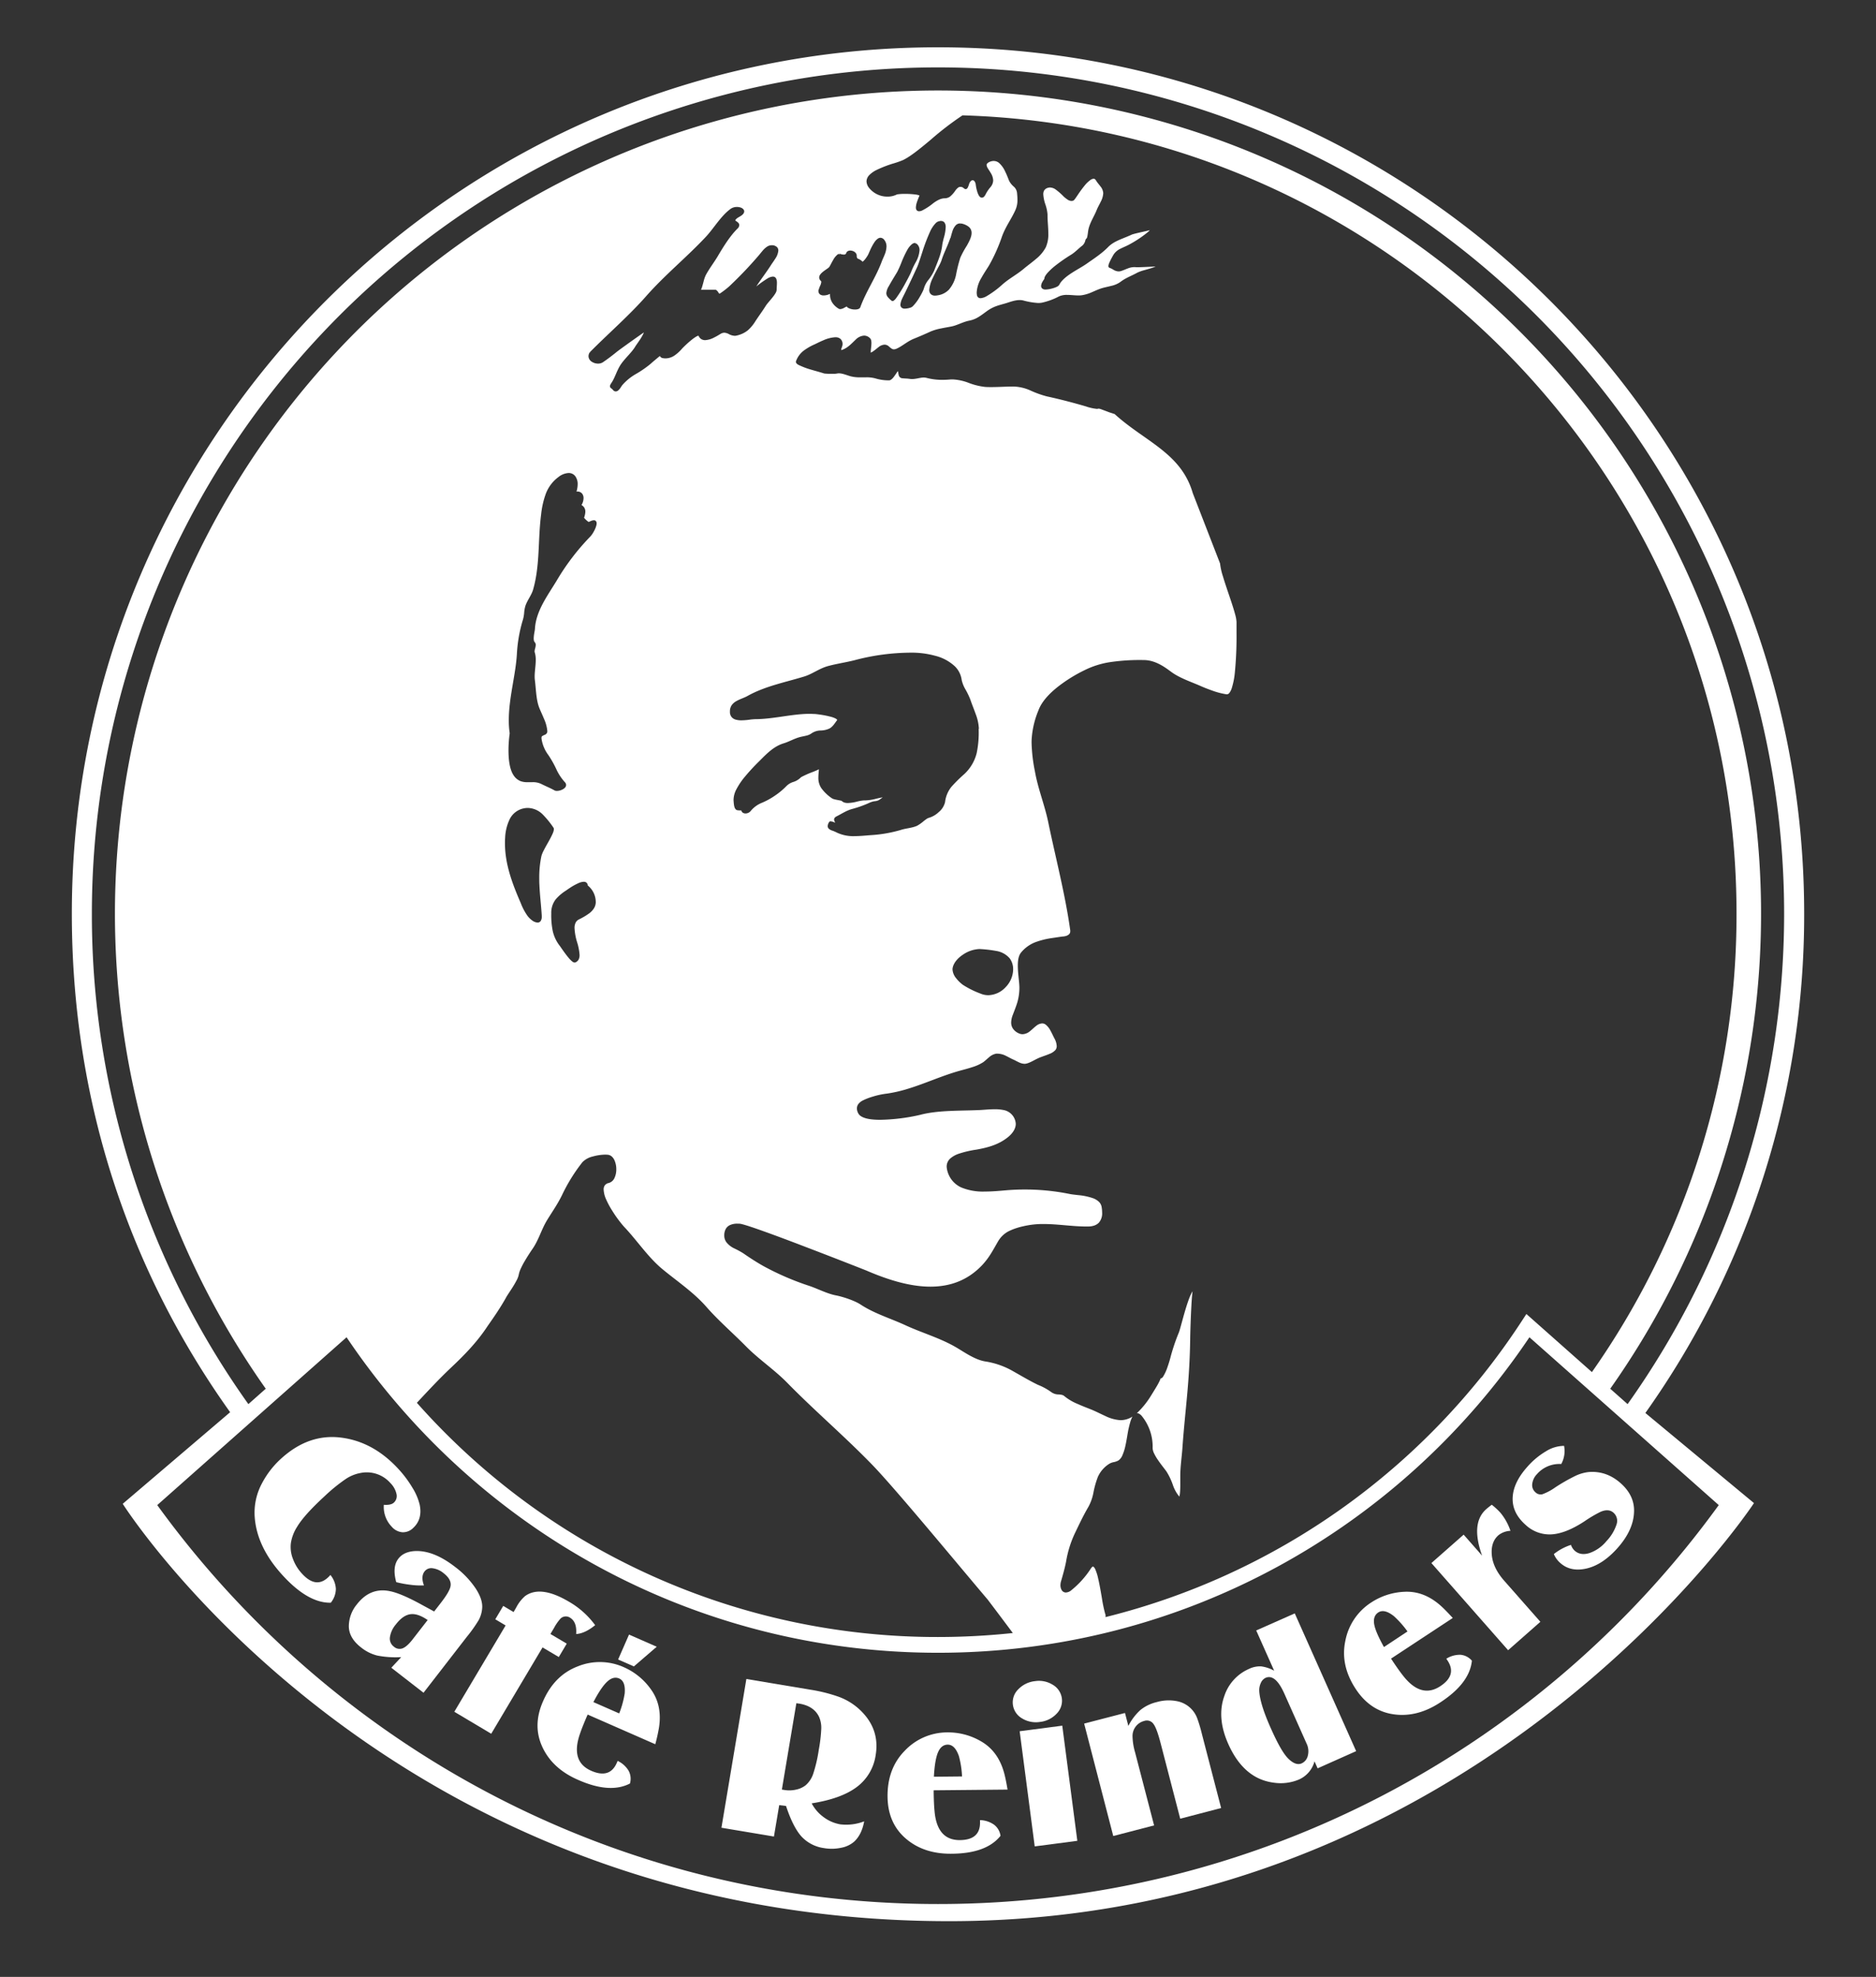 <svg xmlns="http://www.w3.org/2000/svg" viewBox="0 0 804.32 847.39"><rect x="0" y="0" width="804.32" height="847.39" fill="#333333" stroke="none"/><defs><style>.cls-1{fill:#fff;}</style></defs><title>REIArtboard 1</title><g id="Layer_1" data-name="Layer 1"><path class="cls-1" d="M239.58,710.28l3.41-5.74-7-4.14,1.55-2.6a20.26,20.26,0,0,1,2.78-4,3.27,3.27,0,0,1,4.09-.38q3,1.82,2.61,7,3.76-.23,8.15-3.8a36.38,36.38,0,0,0-11.14-10q-12.28-7.3-18.93-2.45a16.29,16.29,0,0,0-3.66,4.67L220.2,691l-4.44-2.64-3.41,5.74,4.43,2.64-22,37,15.83,9.42,22-37Z"/><path class="cls-1" d="M127.4,654.43q3.07-5.1,11.68-13a72.76,72.76,0,0,1,8.92-7.3,16.8,16.8,0,0,1,6.56-2.74,13.46,13.46,0,0,1,12.83,4.33,9.55,9.55,0,0,1,2.6,4.66,3.82,3.82,0,0,1-1.12,3.71c-.84.77-2.27,1.08-4.3.94a12.14,12.14,0,0,0,3.35,9.35,6.74,6.74,0,0,0,4.58,2.41,6.16,6.16,0,0,0,4.65-1.84q4.07-3.76,2.78-10a24.84,24.84,0,0,0-3.15-7.32,47.74,47.74,0,0,0-6-8Q160.06,618,146.35,616.24q-14.07-1.83-26,9.15a38.19,38.19,0,0,0-8,10.37,26.44,26.44,0,0,0-3.13,14.69q1,12.94,12.14,25Q132.19,687.2,141.82,687A9.59,9.59,0,0,0,144,681.1a10.24,10.24,0,0,0-2.34-6,14.7,14.7,0,0,1-1.05,1.09q-5.19,4.8-11.06-1.58a18.82,18.82,0,0,1-3.94-6.36,13.88,13.88,0,0,1-.9-6.8A18.15,18.15,0,0,1,127.4,654.43Z"/><path class="cls-1" d="M205.23,694.46a12.65,12.65,0,0,0,1.49-5.05q.34-3.76-2.8-8.56a38.15,38.15,0,0,0-8.75-9.16q-9.34-7.26-17.36-6.83-4.73.3-7,3.25-2.73,3.51-.93,10.07a46.26,46.26,0,0,0,6,1.12,33.1,33.1,0,0,0,5.89.28q-1.42-3.8.26-6a3.63,3.63,0,0,1,3.47-1.35,9.24,9.24,0,0,1,4.69,2.11q3.38,2.61,3,5.39-.24,2.34-4.61,7.88l-2.44,3.14-4.86-2.63q-9.21-5.11-14.16-6.08-8.39-1.71-14.11,5.66a14.85,14.85,0,0,0-3.45,9.61q.15,4.92,5.28,8.89a18.11,18.11,0,0,0,6.91,3.45,41.22,41.22,0,0,0,10.28.67l-4.26,4.55,13.81,10.72,18.59-24A60.2,60.2,0,0,0,205.23,694.46Zm-28.41,8.37q-2.35,3-4.23,3.73a3.65,3.65,0,0,1-3.73-.74,4.27,4.27,0,0,1-1.69-4,10.93,10.93,0,0,1,2.55-5.52q3-3.91,6.21-4.37c2.11-.3,4.59.53,7.42,2.49Z"/><path class="cls-1" d="M267.49,714.65a25.12,25.12,0,0,0-19.87-.33q-10,3.85-14.83,15-4.56,10.41-.19,19.67t15.39,14q13.53,5.94,22.09,1.51a7.22,7.22,0,0,0-.54-5.43,10.88,10.88,0,0,0-4.72-4.27c-.21.46-.33.75-.39.87q-3,6.85-10.94,3.37-9-3.94-4.83-15.87,1.05-3.11,3.29-8.23l29,12.72a72.7,72.7,0,0,0,1.59-7.16q1.47-9.5-3.41-16.29A28,28,0,0,0,267.49,714.65Zm.34,11.26a40.53,40.53,0,0,1-2.35,8.54l-11.06-4.85q3.36-6.48,6-8.84c1.72-1.58,3.42-2,5.1-1.26C267.35,720.32,268.13,722.46,267.83,725.91Z"/><path class="cls-1" d="M430.5,759.92q-2.55-9.25-9.79-13.45a28,28,0,0,0-14.53-3.89,25.09,25.09,0,0,0-18.25,7.84q-7.51,7.61-7.4,19.73.12,11.37,7.89,18t19.77,6.44q14.78-.14,20.77-7.68a7.24,7.24,0,0,0-2.72-4.73,10.93,10.93,0,0,0-6.06-2c0,.51,0,.83,0,1q.07,7.48-8.6,7.57-9.85.09-10.91-12.5c-.21-2.18-.34-5.13-.37-8.85l31.68-.3Q431.19,762.39,430.5,759.92Zm-30.1,1.66q.39-7.3,1.79-10.51t4.14-3.24q3.07,0,4.78,4.88a40.1,40.1,0,0,1,1.36,8.75Z"/><path class="cls-1" d="M367.79,732.11a26.61,26.61,0,0,0-8.14-4.77,67.31,67.31,0,0,0-12.4-3.09L320,719.69l-10.69,63.76,22.51,3.77,2.26-13.45c.25,0,.74.09,1.46.15l1.46.19q3,9.06,6.6,13.07a16.13,16.13,0,0,0,9.67,5,19.29,19.29,0,0,0,7.35-.14,11.85,11.85,0,0,0,5.6-2.63q3.24-3,4.29-8.7A21.34,21.34,0,0,1,360.29,782a16.67,16.67,0,0,1-7.12-3.06A17.24,17.24,0,0,1,348,773q12.67-2,19.33-7a20.68,20.68,0,0,0,8.1-13.64Q377.42,740.51,367.79,732.11ZM351.05,750a60.94,60.94,0,0,1-2.41,10.38,11.17,11.17,0,0,1-3.27,4.9,10,10,0,0,1-4.15,1.85,12.86,12.86,0,0,1-5,.12l-1-.16,6.21-37,1.22.15q6.36,1.06,8.55,5.76a11.67,11.67,0,0,1,.91,5A65.09,65.09,0,0,1,351.05,750Z"/><polygon class="cls-1" points="369.88 112.27 369.88 112.27 369.88 112.27 369.88 112.27"/><polygon class="cls-1" points="281.57 705.87 269.69 700.66 265.01 711.34 271.78 714.3 281.57 705.87"/><path class="cls-1" d="M488.48,606.05a3.92,3.92,0,0,1,1,.85,20.75,20.75,0,0,1,4.7,13.79h0a5.7,5.7,0,0,0,.65,2.35,20,20,0,0,0,1.63,2.78c1.27,1.88,2.76,3.69,3.61,4.86a27.41,27.41,0,0,1,2.78,5.82,16,16,0,0,0,2.76,5,2.19,2.19,0,0,0,.07-.23,8,8,0,0,0,.22-1.32c.11-1.07.14-2.43.14-3.7,0-1.63,0-3.1,0-3.67h0c0-4,.65-8.05.92-12,.53-7.69,1.36-15.35,2.05-23,.71-7.93,1.17-15.68,1.27-23.61h0c0-1.31.25-10.68.67-16.76.1-1.48.21-2.75.34-3.7-.09.14-.17.27-.26.43a25.23,25.23,0,0,0-1.59,3.73c-1.06,3-2.05,6.64-2.82,9.46-.52,1.89-.92,3.38-1.22,4.11a82.46,82.46,0,0,0-3.63,10.83c-.16.63-.61,2.17-1.17,3.78a19.28,19.28,0,0,1-1.93,4.24,2.1,2.1,0,0,1-.67.66,1,1,0,0,1-.42.14l-.06.2a9.45,9.45,0,0,1-.37.88c-.31.66-.73,1.44-1.21,2.26-1,1.66-2.13,3.51-3,4.88-.61.92-1.09,1.61-1.33,1.91a35.91,35.91,0,0,1-4.19,4.73.76.76,0,0,1,.16,0A2.06,2.06,0,0,1,488.48,606.05Z"/><polygon class="cls-1" points="363.01 131.28 363.01 131.28 363.01 131.28 363.01 131.28"/><polygon class="cls-1" points="250.39 221.99 250.39 221.99 250.39 221.99 250.39 221.99"/><path class="cls-1" d="M626.25,709.32A10.92,10.92,0,0,0,620.1,711l.52.79q4.13,6.25-3.12,11-8.24,5.41-16-4.59c-1.35-1.71-3.06-4.12-5.1-7.24l26.46-17.42q-3.24-3.54-5.14-5.23-7.17-6.4-15.52-6a28.07,28.07,0,0,0-14.32,4.6,25.1,25.1,0,0,0-11.09,16.49q-2.19,10.46,4.48,20.59,6.24,9.48,16.39,10.86t20.11-5.29q12.33-8.13,13.29-17.71A7.24,7.24,0,0,0,626.25,709.32Zm-37.08-13.13q-.57-3.45,1.73-5c1.71-1.13,3.93-.62,6.66,1.51a41,41,0,0,1,5.89,6.62L593.36,706C591,701.76,589.56,698.5,589.17,696.19Z"/><path class="cls-1" d="M538.59,698.89l7.7,17.26a15.49,15.49,0,0,0-5.63-1.87,10.79,10.79,0,0,0-5.19,1.1A19.19,19.19,0,0,0,524.92,727q-3.33,9.27,1.7,20.56,6.66,14.93,19.47,16.57a20.13,20.13,0,0,0,10.9-1.38,11.89,11.89,0,0,0,6.6-7.76l1.33,3,16.52-7.37-26.32-59.05Zm22.15,53.57a4.75,4.75,0,0,1-2.66,3.4c-1.67.74-3.57.09-5.7-2s-4.52-6.3-7.58-13.17-4.68-12.08-4.9-15.76a7.25,7.25,0,0,1,.66-3.51,4.28,4.28,0,0,1,2-2.2q4.23-1.89,8.08,6.72l9.56,21.46A7.5,7.5,0,0,1,560.74,752.46Z"/><path class="cls-1" d="M445.88,738.1a11.41,11.41,0,0,0,7.11-3.51,7.82,7.82,0,0,0,2.27-6.6,7.92,7.92,0,0,0-3.86-5.8,11.15,11.15,0,0,0-7.61-1.58,11.63,11.63,0,0,0-7.23,3.52,7.79,7.79,0,0,0-2.29,6.61,7.92,7.92,0,0,0,3.86,5.8A11.35,11.35,0,0,0,445.88,738.1Z"/><path class="cls-1" d="M773.52,391.63c0-205.09-166.27-371.36-371.36-371.36S30.8,186.54,30.8,391.63c0,80.37,24.48,152.93,67.87,213.71L52.62,644.6S165.62,823.5,407,823.5C634.12,823.5,752,644.29,752,644.29l-46.56-38.62A368.28,368.28,0,0,0,773.52,391.63Zm-734.13,0A362.77,362.77,0,1,1,697.82,601.87l-7.44-6.6a352.88,352.88,0,1,0-576.44,0l-7.45,6.6A361.22,361.22,0,0,1,39.39,391.63ZM473.92,692l-.09-.17,0-.06,0-.06a56.73,56.73,0,0,1-1.4-6.7c-.48-2.77-1-5.82-1.59-8.34a20.76,20.76,0,0,0-1.28-4.07,2.76,2.76,0,0,0-.72-1,.35.35,0,0,0-.23-.09.52.52,0,0,0-.32.14,2.82,2.82,0,0,0-.56.65,39.7,39.7,0,0,1-8.37,9.32,3.89,3.89,0,0,1-2.37,1,2.06,2.06,0,0,1-1.78-1,4,4,0,0,1-.55-2.15,5.85,5.85,0,0,1,.24-1.63c.83-2.83,1.65-5.72,2.2-8.59a45.69,45.69,0,0,1,3.7-11.92c1.86-3.86,3.66-7.73,5.86-11.45a20.77,20.77,0,0,0,2.16-6.18,38.61,38.61,0,0,1,1.88-6.63,12.77,12.77,0,0,1,4.45-5.33,6,6,0,0,1,2.34-1,6.6,6.6,0,0,0,2.05-.73,5.16,5.16,0,0,0,1.73-2.31,20.73,20.73,0,0,0,1.2-3.8c.63-2.77,1-5.73,1.39-7.45.15-.63.35-1.54.62-2.47a12.77,12.77,0,0,1,1-2.68l.07-.1a9.47,9.47,0,0,1-5.14,1.55,17.09,17.09,0,0,1-6.49-1.77c-2.18-1-4.29-2.08-6-2.77s-3.92-1.52-6-2.46a22.42,22.42,0,0,1-5.61-3.32h0a2.2,2.2,0,0,0-1-.51,8.28,8.28,0,0,0-1.42-.19,5.38,5.38,0,0,1-3.16-1A25.46,25.46,0,0,0,445,593.6c-3.53-1.71-7-3.78-10.43-5.71a34.44,34.44,0,0,0-11.78-4.26c-4.55-.61-9-3.82-12.7-6-6.74-4-14.64-6.23-21.9-9.57-6.28-2.91-13.33-5-19.16-8.84-2.57-1.72-7.76-3.43-10.85-4-3.71-.76-7.59-2.8-11.11-4a117.14,117.14,0,0,1-19.64-8.46c-3.08-1.72-6-3.63-8.89-5.63a40.48,40.48,0,0,0-3.71-2,9.32,9.32,0,0,1-3.41-2.68,4.81,4.81,0,0,1-.9-2.9v-.16a5.55,5.55,0,0,1,.68-2.67,4,4,0,0,1,1.57-1.5,7.28,7.28,0,0,1,3.47-.7h.65a6.17,6.17,0,0,1,1.36.24c.59.15,1.33.37,2.21.64,1.76.56,4.05,1.34,6.69,2.29,5.28,1.88,12,4.4,18.52,6.91,13.12,5,25.76,10,25.76,10h0c8.66,3.74,18.32,6.92,27.47,6.92,8.18,0,15.94-2.51,22.37-9.42,3-3.27,4.41-6.16,6.65-10a11.17,11.17,0,0,1,4.72-4.43,28,28,0,0,1,6.21-2.07,36.51,36.51,0,0,1,8.61-.93c6.12,0,12.23,1.06,18.25,1.06h.69c2.34,0,3.84-.68,4.77-1.69a6,6,0,0,0,1.36-4.26,14.57,14.57,0,0,0-.21-2.38,4,4,0,0,0-1.2-2.28,7.09,7.09,0,0,0-2.41-1.48,26.49,26.49,0,0,0-6.47-1.36c-1.43-.17-2.72-.29-3.7-.5a96.07,96.07,0,0,0-19.27-1.9c-2.64,0-5.24.11-7.73.32-2.72.23-5.93.55-9.16.55A24.4,24.4,0,0,1,412.14,509,10.74,10.74,0,0,1,406,501.1a5.53,5.53,0,0,1-.12-1.11,4.59,4.59,0,0,1,1.57-3.43,10.88,10.88,0,0,1,3.56-2,44.27,44.27,0,0,1,7.62-1.78c5-.89,9.54-2.15,13.46-5.29,2.1-1.68,3.41-3.71,3.41-5.74a6.33,6.33,0,0,0-2.24-4.52,6.26,6.26,0,0,0-2.9-1.4,17.93,17.93,0,0,0-3.91-.36c-2.29,0-4.63.26-6.37.34-8.15.39-17.85,0-25.59,2.07A82,82,0,0,1,377.4,480c-3.31,0-6.25-.34-8.08-1.43a3.45,3.45,0,0,1-1.39-1.42,4.57,4.57,0,0,1-.54-2,3.18,3.18,0,0,1,.7-2,5.64,5.64,0,0,1,1.65-1.35,24.75,24.75,0,0,1,4.27-1.68,33.65,33.65,0,0,1,6.22-1.35,57.7,57.7,0,0,0,8.81-2c7.72-2.33,14.92-5.75,22.81-7.9,1.49-.41,3.32-.88,5.07-1.46a18.62,18.62,0,0,0,4.63-2.11c.68-.47,1.54-1.32,2.48-2.09a6.3,6.3,0,0,1,3.13-1.57l.52,0a8.28,8.28,0,0,1,3.53.91c1.07.51,2.08,1.11,3.07,1.55.81.35,1.66.84,2.51,1.23a6,6,0,0,0,2.48.67,2.88,2.88,0,0,0,.65-.07c1.94-.41,3.89-1.85,6-2.67,1.45-.56,2.86-1,4-1.5a6.39,6.39,0,0,0,2.61-1.71,2.65,2.65,0,0,0,.53-1.65,7.56,7.56,0,0,0-1-3.31c-.56-1.09-1.1-2.29-1.7-3.36a8.08,8.08,0,0,0-2-2.51,2.53,2.53,0,0,0-1.54-.54,4.43,4.43,0,0,0-2.59,1.08c-.79.59-1.63,1.46-2.56,2.19a5.31,5.31,0,0,1-3.24,1.36,4,4,0,0,1-1.74-.42,5.81,5.81,0,0,1-2.41-2,4.53,4.53,0,0,1-.75-2.6,9.26,9.26,0,0,1,.68-3.21c.83-2.19,1.5-3.85,2-5.55a23,23,0,0,0,.85-5.86v-.31c0-2.29-.68-6.09-.68-9.44,0-2.2.28-4.25,1.39-5.62a14.84,14.84,0,0,1,6.24-4.47,35.1,35.1,0,0,1,6.44-1.65h0l4.9-.73h0a6.74,6.74,0,0,0,1.24-.15,3.43,3.43,0,0,0,1.81-.88,1.69,1.69,0,0,0,.46-1.24,2.55,2.55,0,0,0,0-.38c-2.16-15.52-6.26-31-9.44-46.38-1.52-7.37-4.38-14.23-5.71-21.79a70.19,70.19,0,0,1-1.43-12.1c0-.68,0-1.36.06-2.05a38.37,38.37,0,0,1,2.89-12h0c1.39-3.77,4.68-7.23,8.43-10.18a64.14,64.14,0,0,1,11.27-7,37.14,37.14,0,0,1,10.82-3.45,86.11,86.11,0,0,1,14.57-.92h.06c5.3,0,9.66,3.54,11.8,5.09,3.66,2.68,8.46,4.22,12.72,6.1,1.62.72,3.44,1.41,5.12,2a31.3,31.3,0,0,0,5.86,1.49l.19,0a1.43,1.43,0,0,0,1-.58,6.45,6.45,0,0,0,1-1.93,32.28,32.28,0,0,0,1.36-6.82,158.66,158.66,0,0,0,.72-16.7c0-2.13,0-3.85,0-4.87v-.06a14.87,14.87,0,0,0-.61-3.35c-.38-1.45-.92-3.16-1.52-5-1.21-3.67-2.67-7.79-3.69-11.22a28,28,0,0,1-1.24-5.56l-11.7-30.15v0c-2.51-8.65-7.63-14.14-13.78-19s-13.26-9-19.72-14.89l-2.38-.77h0c-1.65-.65-2.7-1-3.37-1.27a4.71,4.71,0,0,0-1.06-.28c-.06,0,0,0-.16,0a1.78,1.78,0,0,1-.63.11,21.22,21.22,0,0,1-4.74-1.07c-5.65-1.65-10.83-3-16.72-4.29a42.79,42.79,0,0,1-7-2.51,19,19,0,0,0-6.93-1.7h-.81c-3,0-6,.22-9,.22-.92,0-1.84,0-2.77-.07a28.64,28.64,0,0,1-7-1.73,22,22,0,0,0-6.76-1.48l-.79,0c-1.41.12-2.66.18-3.86.18a26.23,26.23,0,0,1-6.78-.87h0a4.83,4.83,0,0,0-1.08-.12c-1.51,0-3.21.64-5,.65a6.42,6.42,0,0,1-1-.07c-1-.17-2-.15-3.12-.26a1.71,1.71,0,0,1-1.6-1.29c-.17-.59-.18-1.18-.31-1.56a1.39,1.39,0,0,0-.1-.21c-.12.16-.25.35-.41.59-.39.58-.88,1.33-1.4,2a5.42,5.42,0,0,1-1.09,1.06,1.56,1.56,0,0,1-.74.29h0c-.26,0-.53,0-.8,0a19.69,19.69,0,0,1-5.17-.83h0a13.92,13.92,0,0,0-4.05-.46l-2.44,0a15.16,15.16,0,0,1-4.21-.47c-1.54-.44-3.4-1.25-4.94-1.24a3.89,3.89,0,0,0-.85.09,7.09,7.09,0,0,1-1.09.11c-.48,0-1.06,0-1.64,0a23.26,23.26,0,0,1-2.43-.1,2.53,2.53,0,0,1-.52-.1h0c-.34-.13-1.05-.33-1.93-.59s-2-.55-3.07-.88a32.48,32.48,0,0,1-5.82-2.17,2.91,2.91,0,0,1-.88-.71,1.07,1.07,0,0,1-.21-.58.72.72,0,0,1,.06-.29h0a9.92,9.92,0,0,1,3.18-4.42,23.45,23.45,0,0,1,4.79-2.78c.65-.3,2.11-1.06,3.76-1.75a14.66,14.66,0,0,1,5.1-1.3,3.25,3.25,0,0,1,2.21.69,3,3,0,0,1,.91,2.38v0h0a2.18,2.18,0,0,1-.11.62c-.06.21-.14.43-.21.65a4.55,4.55,0,0,0-.28,1.09v.05h0a2.13,2.13,0,0,0,.67-.17h0c2.24-.86,3.74-2.57,5.57-4.3h0a5.55,5.55,0,0,1,3.6-1.71,3.56,3.56,0,0,1,2.57,1.15,1.88,1.88,0,0,1,.47.93,5.49,5.49,0,0,1,.1,1.1c0,1.3-.29,2.86-.29,3.72a1.7,1.7,0,0,0,0,.37,1.67,1.67,0,0,0,.33-.13,7,7,0,0,0,.76-.46c.56-.38,1.15-.86,1.61-1.24l.7-.56h0a4.43,4.43,0,0,1,2.54-1,2.79,2.79,0,0,1,1.83.75,9.55,9.55,0,0,0,1.26,1,1.71,1.71,0,0,0,.9.25,2.94,2.94,0,0,0,1.19-.3c2.43-1.09,4.41-3,7.19-4.17h0c2.48-1,5-2.08,7.4-3.19a22.06,22.06,0,0,1,4.35-1.28c1.6-.33,3.22-.6,4.44-.84,2.63-.51,5-2,7.84-2.54a11.69,11.69,0,0,0,3.81-1.51c1.14-.68,2.23-1.52,3.5-2.44h0a16.61,16.61,0,0,1,3.79-2.11c1.2-.47,2.42-.78,4-1.23,1.91-.53,4.12-1.5,6.4-1.51a6.93,6.93,0,0,1,1.49.16h0a31.53,31.53,0,0,0,6.46,1.1,9,9,0,0,0,1.65-.15h0a28.65,28.65,0,0,0,7.24-2.67h0a8.12,8.12,0,0,1,3.54-.65c1.63,0,3.32.23,4.83.23a10.14,10.14,0,0,0,1.6-.11,17.12,17.12,0,0,0,4-1.21c1.21-.51,2.4-1.09,3.86-1.6h0c1.35-.47,3-.76,4.47-1.15a10.89,10.89,0,0,0,3.95-1.64h0c2.4-1.87,4.87-2.66,7.39-4.07h0a17,17,0,0,1,3.06-1.08c1.24-.36,2.6-.73,3.72-1.12.38-.14.74-.28,1.05-.42l-2.93.13c-1.9.09-3.88.17-4.85.17a4.2,4.2,0,0,1-.55,0h0a8.19,8.19,0,0,0-.83-.05,7.74,7.74,0,0,0-2.77.57c-.9.33-1.83.77-2.94,1.13h0a3.57,3.57,0,0,1-1,.15,4.47,4.47,0,0,1-2.2-.69,8.46,8.46,0,0,0-1.68-.84h0a.7.7,0,0,1-.42-.35,1.18,1.18,0,0,1-.09-.42,3.93,3.93,0,0,1,.34-1.29c.2-.47.45-1,.7-1.5.52-1,1.06-1.92,1.15-2.09h0a7.17,7.17,0,0,1,3.09-2.6c1.23-.63,2.54-1.14,3.48-1.66h0a48.21,48.21,0,0,0,8.26-5.5c.28-.25.53-.5.75-.74-.59.15-1.3.32-2.06.49-1.84.42-4,.89-5.1,1.22a4.71,4.71,0,0,0-.67.23h0c-3.71,1.74-7.43,2.63-10,5.24h0c-2.79,2.85-6,4.91-9.42,7.31h0c-1.65,1.16-4.15,2.48-6.47,4S455,120.36,454.2,122h0a2.4,2.4,0,0,1-1.11.94,9.83,9.83,0,0,1-1.64.62,13.11,13.11,0,0,1-3.14.55h-.19a2.05,2.05,0,0,1-1.31-.47,1.39,1.39,0,0,1-.44-1.07,3.59,3.59,0,0,1,.42-1.49,10.82,10.82,0,0,1,.71-1.17l.23-.33a3,3,0,0,1,.44-1.33,9,9,0,0,1,1.11-1.46,27.93,27.93,0,0,1,3.38-3.07,72,72,0,0,1,6.58-4.55h0c1.66-1,3.25-2.75,4.93-4h0a4.45,4.45,0,0,0,1.2-2.27,1.51,1.51,0,0,1,.52-.73h0l.05-.06c0-.07.08-.17.12-.29a9.62,9.62,0,0,0,.22-1c.13-.75.21-1.59.31-2.14h0c.58-3.15,2.53-5.92,3.6-8.65h0c.45-1.13,1.18-2.38,1.78-3.63A8.62,8.62,0,0,0,473,82.85v-.12h0A5,5,0,0,0,471.89,80c-.64-.87-1.44-1.72-2-2.68h0a1.67,1.67,0,0,0-.51-.56,1,1,0,0,0-.51-.15,2.82,2.82,0,0,0-1.51.66A12.63,12.63,0,0,0,465.47,79,52.47,52.47,0,0,0,462,83.68c-.64.94-1.12,1.66-1.44,2a1.13,1.13,0,0,1-.34.28h0a2.08,2.08,0,0,1-.84.18,3.14,3.14,0,0,1-1.72-.62A12.78,12.78,0,0,1,456,84.2a25.77,25.77,0,0,0-3.43-3,4.36,4.36,0,0,0-2.37-.83,3,3,0,0,0-.87.13h0a2.74,2.74,0,0,0-1.6,1.06,3.19,3.19,0,0,0-.43,1.73,16.42,16.42,0,0,0,.89,4.3,17.16,17.16,0,0,1,.93,4.32V92h0v.49c0,2.3.34,5,.34,7.57a13.67,13.67,0,0,1-1.08,5.94h0a16.17,16.17,0,0,1-4.2,5c-1.71,1.47-3.54,2.78-5,4h0c-3.12,2.69-6.7,4.46-9.63,7.15h0a40.68,40.68,0,0,1-6.61,4.84,6,6,0,0,1-2.52.83,1.58,1.58,0,0,1-1-.31,1.57,1.57,0,0,1-.56-1,5.66,5.66,0,0,1-.11-1.17,13.61,13.61,0,0,1,2-6.2c1.1-2,2.42-3.93,3.29-5.35h0a72.49,72.49,0,0,0,5.59-12.52h0c1.61-4.33,3.94-7.29,5.71-11.22a10.16,10.16,0,0,0,.88-4.42c0-.92-.07-1.88-.17-2.9a4.17,4.17,0,0,0-1.38-2.72,7.93,7.93,0,0,1-2.07-2.63h0c-.44-1.11-1-2.6-1.71-4a10.74,10.74,0,0,0-2.62-3.59A3.62,3.62,0,0,0,426,69a4.29,4.29,0,0,0-1.76.41h0a2.81,2.81,0,0,0-1,.7.92.92,0,0,0-.24.62,3.26,3.26,0,0,0,.57,1.49c.36.6.83,1.25,1.25,2h0a6.37,6.37,0,0,1,1,3.14,4.68,4.68,0,0,1-1.21,2.91,14.9,14.9,0,0,0-1.91,2.8h0a4.72,4.72,0,0,1-.75,1.18,1.33,1.33,0,0,1-1,.47,1.17,1.17,0,0,1-.75-.29,2.7,2.7,0,0,1-.51-.6,7.83,7.83,0,0,1-.69-1.63,18,18,0,0,1-.64-2.93h0a3,3,0,0,0-.56-1.58,1,1,0,0,0-.79-.43,1.14,1.14,0,0,0-.79.37,3.1,3.1,0,0,0-.75,1.33h0a9.42,9.42,0,0,1-.44,1.2,1.91,1.91,0,0,1-.47.7.85.85,0,0,1-.53.2,1.14,1.14,0,0,1-.63-.23L413,80.5a1.8,1.8,0,0,0-1.11-.38,2,2,0,0,0-.4,0h0a1.85,1.85,0,0,0-.92.49,7.17,7.17,0,0,0-.92,1,12.1,12.1,0,0,1-2.23,2.57,3.9,3.9,0,0,1-2.37.82c-1.69,0-3.29.92-4.89,2.07a25.32,25.32,0,0,1-4.9,3.21h0a3.24,3.24,0,0,1-1.19.27,1.29,1.29,0,0,1-1.1-.52,1.86,1.86,0,0,1-.29-1.1,8,8,0,0,1,.47-2.33c.26-.8.58-1.57.81-2.15.12-.27.21-.5.26-.65l-.25-.11a8.58,8.58,0,0,0-1.5-.32,34,34,0,0,0-4.43-.26,22.43,22.43,0,0,0-3.19.18,3.06,3.06,0,0,0-.39.1h0a8.71,8.71,0,0,1-3.93.89,10,10,0,0,1-7.9-3.72h0a4.73,4.73,0,0,1-1.12-2.87A4.06,4.06,0,0,1,372.76,75a11.25,11.25,0,0,1,2.93-2.08A49.18,49.18,0,0,1,383.26,70a40.12,40.12,0,0,0,3.81-1.34c3.18-1.49,7.49-5,12.1-8.87a130.83,130.83,0,0,1,13.5-10.35C596.88,55,744.52,206.07,744.52,391.63a340.75,340.75,0,0,1-62,196.51l-28.09-24.9-2.09,3.19A299.17,299.17,0,0,1,474,693.16c0-.33,0-.63,0-.89v-.21h0ZM218.15,308.53c0-9.34,2.91-19.14,3.45-28a61.74,61.74,0,0,1,2.63-15,15.07,15.07,0,0,0,.5-2.87,14.39,14.39,0,0,1,.52-2.91h0c.87-2.58,2.64-4.61,3.33-7.07,3-10.49,2-21.25,3.42-32.16a37.18,37.18,0,0,1,2-8.84,15.85,15.85,0,0,1,5.43-7.2,7.68,7.68,0,0,1,4.36-1.73,3.49,3.49,0,0,1,2.88,1.41,5.66,5.66,0,0,1,1,3.43,10.81,10.81,0,0,1-.5,3.1l.33,0a2.58,2.58,0,0,1,2.06.87,3.06,3.06,0,0,1,.63,2,5.88,5.88,0,0,1-.88,2.92,3.42,3.42,0,0,1,1.16,1.06,3.21,3.21,0,0,1,.49,1.79,7.79,7.79,0,0,1-.55,2.57l.07.1a5.61,5.61,0,0,0,.39.47,10.27,10.27,0,0,0,1.13,1,2.79,2.79,0,0,0,.4.27l.85-.38a3.91,3.91,0,0,1,1.36-.36,1.16,1.16,0,0,1,.86.34,1.42,1.42,0,0,1,.33,1,3.63,3.63,0,0,1-.09.76h0a10.32,10.32,0,0,1-1.07,2.63,10.65,10.65,0,0,1-1.59,2.3h0a99.82,99.82,0,0,0-14.41,18.91c-3.9,6.45-8.77,12.82-9.28,20.43h0c0,.53-.17,1.24-.29,2a14.26,14.26,0,0,0-.24,2.28,4,4,0,0,0,.11,1,1.26,1.26,0,0,0,.28.57h0a1.65,1.65,0,0,1,.47,1.24,6.28,6.28,0,0,1-.25,1.46,5,5,0,0,0-.23,1.21,1.21,1.21,0,0,0,0,.3h0a10.87,10.87,0,0,1,.49,3.47c0,2.4-.47,4.89-.47,7.06a11.33,11.33,0,0,0,.08,1.45c.51,3.86.52,8.41,1.85,11.88.52,1.33,1.37,3.1,2.1,4.89a16.06,16.06,0,0,1,1.4,5.21h0v.05a1.58,1.58,0,0,1-.34,1,2.09,2.09,0,0,1-.73.53,4.94,4.94,0,0,0-1.19.61.78.78,0,0,0-.23.64,2.87,2.87,0,0,0,0,.38h0a15.31,15.31,0,0,0,2.9,7,43.67,43.67,0,0,1,3.44,6.09,21.52,21.52,0,0,0,3.64,5.55,1.79,1.79,0,0,1,.57,1.24,1.68,1.68,0,0,1-.47,1.12,3.31,3.31,0,0,1-1,.76,5.43,5.43,0,0,1-2.46.66,2.15,2.15,0,0,1-1.07-.23h0c-1.85-1.05-3.77-1.79-5.67-2.76h0a8.15,8.15,0,0,0-3.83-.75l-2,0a8.22,8.22,0,0,1-3.11-.48,6.36,6.36,0,0,1-2.87-2.41c-1.74-2.54-2.22-6.71-2.23-10.73a54.41,54.41,0,0,1,.52-7.33A36.94,36.94,0,0,1,218.15,308.53ZM252.86,151c8.08-8.16,16.82-15.68,24.32-24.21h0c8-9.05,17.29-16.56,25.42-25.25l0,0,0,0c3.41-3.62,6.4-8.9,10.62-12h0a4.72,4.72,0,0,1,2.75-.83,4.84,4.84,0,0,1,1.6.26,2.56,2.56,0,0,1,1.18.78,1.32,1.32,0,0,1,.32.88,1.75,1.75,0,0,1-.38,1,4.27,4.27,0,0,1-1.08.93h0c-.35.23-.76.45-1.15.69a4,4,0,0,0-.95.77,1.2,1.2,0,0,0-.25.49h0a2.75,2.75,0,0,0,.3.24,5.14,5.14,0,0,1,1,.77,1.43,1.43,0,0,1,.39,1,2.19,2.19,0,0,1-.79,1.5h0c-3.3,3.3-6.08,7.83-8.54,12h0c-1.59,2.63-3.62,5.27-5,7.88h0a12.7,12.7,0,0,0-.9,2.54c-.27,1-.52,2-.82,2.9-.11.31-.23.6-.35.87l.78,0c.88,0,2,0,3,0h2.46l.11,0h0a3,3,0,0,1,1,1,6.59,6.59,0,0,0,.45.66l.06,0a1.51,1.51,0,0,0,.65-.33h0a37.25,37.25,0,0,0,3.62-2.82,169.79,169.79,0,0,0,12.42-13c.5-.56,1.08-1.33,1.72-2.07a9,9,0,0,1,2.18-2,3.61,3.61,0,0,1,1.83-.53l.44,0h0a3.19,3.19,0,0,1,1.84.78,2.08,2.08,0,0,1,.59,1.53,7.32,7.32,0,0,1-1.3,3.44c-.67,1.09-1.43,2.09-1.76,2.62h0c-2,3.15-4.39,6.21-6.38,9.3l.62-.5a45.85,45.85,0,0,1,4-2.81h0a5.25,5.25,0,0,1,2.48-.92,1.6,1.6,0,0,1,.91.27,1.61,1.61,0,0,1,.55.69,4.75,4.75,0,0,1,.28,1.81c0,1-.12,2-.12,2.91h0a2.85,2.85,0,0,1-.4,1.27,10.68,10.68,0,0,1-.9,1.37c-.7.94-1.57,1.93-2.27,2.77a15,15,0,0,0-1.06,1.38h0c-1.39,2.24-3,4.39-4.42,6.56h0a17.56,17.56,0,0,1-3.3,4,11.64,11.64,0,0,1-4.77,2.24,3.42,3.42,0,0,1-.88.11,5.72,5.72,0,0,1-2.43-.7,4.67,4.67,0,0,0-2-.62,3.23,3.23,0,0,0-1.64.51c-.56.33-1.6,1-2.79,1.57a9.22,9.22,0,0,1-3.77,1.1,3.1,3.1,0,0,1-1.66-.43,2.91,2.91,0,0,1-1.18-1.46h-.05a2.45,2.45,0,0,0-1,.4,15.56,15.56,0,0,0-1.63,1.12,42.58,42.58,0,0,0-3.23,2.83c-.57.54-1,1-1.07,1.06a17.11,17.11,0,0,1-3.25,3,7,7,0,0,1-3.92,1.3,6.54,6.54,0,0,1-1.22-.12h0a1.69,1.69,0,0,1-1-.56,2.68,2.68,0,0,1-.22-.32c-.09.06-.23.15-.42.3-1.16,1-2.33,1.92-3.44,2.94h0a44.5,44.5,0,0,1-6.42,4.45,22.59,22.59,0,0,0-5.85,4.79h0c-.13.15-.38.55-.68,1A5.5,5.5,0,0,1,265,167.4a1.74,1.74,0,0,1-1,.39,1.55,1.55,0,0,1-1.17-.62h0a3.41,3.41,0,0,0-.59-.57,3.11,3.11,0,0,1-.53-.46,1,1,0,0,1-.2-.58,1.63,1.63,0,0,1,.19-.69,9.13,9.13,0,0,1,.5-.82c1.56-2.33,2.25-5.33,4.08-8h0c1.94-2.75,4.6-5,6.09-7.51h0c.35-.58,1-1.44,1.63-2.4a22.52,22.52,0,0,0,1.75-2.92,5.16,5.16,0,0,0,.29-.72l-.61.42-3.33,2.34c-2.52,1.79-5.35,3.83-6.68,4.81l-.71.53,0,0,0,0c-2,1.64-4.06,3.21-6.2,4.67h0a3.79,3.79,0,0,1-2.1.59,4.91,4.91,0,0,1-2.73-.83,2.87,2.87,0,0,1-1.36-2.35,3.16,3.16,0,0,1,.49-1.62h0l.42.26ZM420,406.8a53.77,53.77,0,0,1,7.07.81,9.56,9.56,0,0,1,5.86,3.22,7.83,7.83,0,0,1,1.44,4.84v.06a11.16,11.16,0,0,1-3.21,7.41,10.49,10.49,0,0,1-7.44,3.45,8.46,8.46,0,0,1-3.33-.69,38.71,38.71,0,0,1-7.52-3.73h0a14.78,14.78,0,0,1-2.91-2.83,6.56,6.56,0,0,1-1.58-3.81,3.23,3.23,0,0,1,.07-.69h0c.47-2.28,2.3-4.25,4.49-5.69a13.55,13.55,0,0,1,6.91-2.35H420v.5Zm-.41-94.42v.05a42.81,42.81,0,0,1-.85,10.41,18.31,18.31,0,0,1-5.35,9,67.27,67.27,0,0,0-5.41,5.34,12.83,12.83,0,0,0-2.79,6.63,7.9,7.9,0,0,1-2.7,4.28,10.42,10.42,0,0,1-4.31,2.49,3.15,3.15,0,0,0-.94.48c-.4.27-.86.62-1.33,1a16.13,16.13,0,0,1-2.71,1.9c-2.23,1-4.88,1.08-7,1.8A58.38,58.38,0,0,1,373.07,358c-2.06.16-4.35.4-6.64.41a16.41,16.41,0,0,1-7.87-1.64h0a12,12,0,0,0-1.69-.71,4.34,4.34,0,0,1-1.54-.84,1.55,1.55,0,0,1-.46-1.12,3.33,3.33,0,0,1,.66-1.78h0a.66.66,0,0,1,.33-.26,1.11,1.11,0,0,1,.29,0,3.86,3.86,0,0,1,1.13.27c.28.09.55.2.8.29l0-.07a2.47,2.47,0,0,1-.47-1.24,1.25,1.25,0,0,1,.28-.79,2.3,2.3,0,0,1,.8-.6c2.13-1.06,4-2.38,6.53-3.12A47.46,47.46,0,0,0,373,344a7.81,7.81,0,0,1,2.26-.59,3.86,3.86,0,0,0,1.8-.62h0l1.39-1c-.9.13-1.82.34-2.77.57a20.83,20.83,0,0,1-4.8.74h-.56a16.9,16.9,0,0,0-3,.54,17.83,17.83,0,0,1-3.79.57A5,5,0,0,1,362,344a2.74,2.74,0,0,1-1.15-.72h0l-.22-.06-.8-.17c-.64-.12-1.43-.26-2.09-.44a3.31,3.31,0,0,1-1.11-.46h0a17.89,17.89,0,0,1-4.53-4.37h0a7.75,7.75,0,0,1-1.23-4.47c0-1.21.16-2.39.23-3.57l-.2.11c-.62.31-1.43.65-2.31,1a42.54,42.54,0,0,0-4.83,2.12,2.27,2.27,0,0,0-.58.43h0a7.75,7.75,0,0,1-3.08,1.79,7.1,7.1,0,0,0-3,1.83h0a30.1,30.1,0,0,1-4.58,3.84,31.29,31.29,0,0,1-5.82,3.24,11.91,11.91,0,0,0-4.72,3.38,2.89,2.89,0,0,1-2.35,1.2,2,2,0,0,1-1.23-.37,1.61,1.61,0,0,1-.58-.92l-.44,0c-.45,0-1-.05-1.32-.11a1.22,1.22,0,0,1-.36-.13h0a2.05,2.05,0,0,1-.69-.91,4.75,4.75,0,0,1-.3-1.12c-.13-.76-.16-1.53-.2-1.94h0a5.12,5.12,0,0,1,0-.56,10.09,10.09,0,0,1,1.3-4.45,30,30,0,0,1,3-4.56,87.48,87.48,0,0,1,6.75-7.37c3-3,6.08-6.29,10.44-7.62,2.3-.69,4.32-1.94,6.83-2.64.84-.23,1.85-.39,2.78-.63a6.06,6.06,0,0,0,2.33-1,7.13,7.13,0,0,1,4-1.23,9,9,0,0,0,3.84-.93c1.31-.8,2-2,3.06-3.42v0h0c.08-.11.08-.15.08-.18a.34.34,0,0,0-.1-.19,2.46,2.46,0,0,0-.5-.37,9.45,9.45,0,0,0-2-.76,40,40,0,0,0-5.07-1c-1-.14-1.7-.21-1.87-.22-.72,0-1.43-.07-2.15-.07-7.62,0-15.7,2.28-23.46,2.29a24.87,24.87,0,0,0-2.6.25,29.06,29.06,0,0,1-3.29.25,8.44,8.44,0,0,1-2.5-.32,3.43,3.43,0,0,1-1.89-1.34,3.55,3.55,0,0,1-.54-1.65h0v0h0c0-.19,0-.37,0-.54a4.63,4.63,0,0,1,.82-2.73,6.05,6.05,0,0,1,2-1.69c1.52-.87,3.31-1.39,4.62-2.12,7.59-4.27,16.27-5.9,24.36-8.38,3.58-1.08,6.53-3.52,10.46-4.55s7.43-1.5,11.28-2.48a95.21,95.21,0,0,1,23.9-3.21h1.2a37.78,37.78,0,0,1,9.26,1.31,19.13,19.13,0,0,1,8.66,4.66,10.05,10.05,0,0,1,2.81,5.75,14,14,0,0,0,1.62,4.05,32.49,32.49,0,0,1,2.1,4.37c.58,1.79,1.49,3.93,2.25,6.1a20.15,20.15,0,0,1,1.4,6.44h0v0h0ZM247.36,403.65a23.79,23.79,0,0,1,1.13,5.69,4.24,4.24,0,0,1-.37,1.88,2.7,2.7,0,0,1-1.39,1.29h0a.87.87,0,0,1-.35.07,1.36,1.36,0,0,1-.69-.21,3.54,3.54,0,0,1-.62-.46,12.17,12.17,0,0,1-1.33-1.4c-.92-1.09-1.88-2.43-2.61-3.46-.48-.68-.87-1.24-1-1.45a15.94,15.94,0,0,1-3.18-6.69,33.53,33.53,0,0,1-.6-7.35h0a9.36,9.36,0,0,1,1.81-5.93,18.78,18.78,0,0,1,4.52-3.9h0c.08-.06.83-.6,1.83-1.25a24.72,24.72,0,0,1,3.49-1.92,6,6,0,0,1,2.28-.59,1.68,1.68,0,0,1,1.24.44,1.7,1.7,0,0,1,.48,1.14,9.18,9.18,0,0,1,3.43,7.08v.23h0a5.16,5.16,0,0,1-.79,2.5,8.21,8.21,0,0,1-1.92,2.07,28.75,28.75,0,0,1-4.53,2.69,3.16,3.16,0,0,0-1.44,1.48,5.1,5.1,0,0,0-.42,2.19A24.07,24.07,0,0,0,247.36,403.65Zm-28.92-52.32a8.65,8.65,0,0,1,6.13-4.83,8.85,8.85,0,0,1,1.73-.18,9.33,9.33,0,0,1,6.47,2.88,39.43,39.43,0,0,1,4.51,5.55h0l-.39.29.4-.28a1.09,1.09,0,0,1,.18.66,5.05,5.05,0,0,1-.48,1.79c-.29.69-.68,1.47-1.12,2.3-.89,1.66-2,3.51-2.74,5a12.28,12.28,0,0,0-1,2.42,44.06,44.06,0,0,0-.93,9.52c0,1,0,2,.07,3h0c.2,4.31.73,8.62,1,13,0,.16,0,.3,0,.44a3.26,3.26,0,0,1-.46,1.9,1.6,1.6,0,0,1-1.34.67,4.39,4.39,0,0,1-2.35-.95,9.53,9.53,0,0,1-1.92-1.88,24.56,24.56,0,0,1-2.9-5.46c-3.55-8.14-6.8-16.64-6.8-25.66,0-.77,0-1.56.07-2.34A20.28,20.28,0,0,1,218.44,351.33Zm-1.56,205c.55-1,1.42-2.26,2.31-3.64a45,45,0,0,0,2.43-4.12,8.45,8.45,0,0,0,.8-2.23,10.76,10.76,0,0,1,.91-2.66c.46-1,1-2.06,1.65-3.12,1.23-2.12,2.61-4.19,3.42-5.36,2.62-3.83,3.71-8.19,6.21-12.28,2.36-3.84,4.29-6.5,6.27-10.47a73.66,73.66,0,0,1,8.84-14.3,9.13,9.13,0,0,1,4.45-2.43,20.7,20.7,0,0,1,5.36-.79,10.07,10.07,0,0,1,1.14.06,3,3,0,0,1,1.61.73,4.8,4.8,0,0,1,1.1,1.47,9.33,9.33,0,0,1,.85,4,8.66,8.66,0,0,1-.74,3.67,3.86,3.86,0,0,1-2.49,2.23,2.75,2.75,0,0,0-1.69,1,3,3,0,0,0-.5,1.83,11.45,11.45,0,0,0,1.1,4.27,35.83,35.83,0,0,0,2.62,4.84,51.78,51.78,0,0,0,5,6.78c5.59,5.86,10.23,13,16.35,18.09s13.47,10,18.87,16.16c5.23,6,11.47,11.34,17.15,17.11,5.53,5.6,12.21,10,17.76,15.7,11.77,12,24.57,22.9,36.3,35,5.1,5.28,14.2,15.87,23.66,27.06s19.28,23,25.81,30.68h0s5,6.57,10.81,14.38a304.61,304.61,0,0,1-32.14,1.71,298,298,0,0,1-223.37-100.4c4.75-5.07,9.48-10.19,14.58-15,5.93-5.58,11.33-11.14,15.78-17.94C211.81,564.5,214.51,560.57,216.88,556.35ZM351,124.25h0a9.42,9.42,0,0,1,.65-1.78,4.86,4.86,0,0,0,.47-1.59.56.56,0,0,0-.17-.46h0a2,2,0,0,1-.73-1.47,2.21,2.21,0,0,1,.43-1.24,5.51,5.51,0,0,1,.94-1c.71-.62,1.56-1.16,2.19-1.62a3.59,3.59,0,0,0,.78-.67c.47-.76,1-1.88,1.63-2.94a7.38,7.38,0,0,1,2.32-2.69h0l.25.42.15-.47a6.6,6.6,0,0,0,1.85.39,1.28,1.28,0,0,0,.67-.15.86.86,0,0,0,.37-.49h0a1.43,1.43,0,0,1,.72-.85,2.17,2.17,0,0,1,1-.24,3.39,3.39,0,0,1,1.39.31,2.6,2.6,0,0,1,1.1.9,1.67,1.67,0,0,1,.3.94h0a2.21,2.21,0,0,0,.17,1,.92.92,0,0,0,.41.36,5,5,0,0,1,1.9,1.25l.06,0a1.89,1.89,0,0,0,.32-.25A8.1,8.1,0,0,0,371,111a17.28,17.28,0,0,0,1.1-1.64c.07-.11.2-.4.37-.78s.38-.87.62-1.4a22.85,22.85,0,0,1,1.78-3.29,5.86,5.86,0,0,1,1.54-1.62,2,2,0,0,1,1.1-.35,2.12,2.12,0,0,1,1.62.91h0a4.37,4.37,0,0,1,.95,2.84,9.85,9.85,0,0,1-.8,3.51c-.44,1.14-1,2.21-1.3,3.12v0c-2.62,6.9-6.73,12.72-9.12,19.38h0a1.16,1.16,0,0,1-.39.52,1.93,1.93,0,0,1-.55.29,4.19,4.19,0,0,1-1.31.18,6.15,6.15,0,0,1-3-.72,1.7,1.7,0,0,1-.55-.55,1.09,1.09,0,0,0-.32.12c-.21.09-.45.23-.72.37a4.11,4.11,0,0,1-1.76.61,1.29,1.29,0,0,1-.69-.19h0a8.1,8.1,0,0,1-2.71-2.54,6.28,6.28,0,0,1-1-3.43c0-.13,0-.25,0-.38a5.63,5.63,0,0,1-.61.27,6,6,0,0,1-2.09.41,2.7,2.7,0,0,1-1.53-.4,1.73,1.73,0,0,1-.73-1.49,2.74,2.74,0,0,1,0-.48Zm41.7-20a3.47,3.47,0,0,1,1.55,3,12.41,12.41,0,0,1-1.59,5.07,33.39,33.39,0,0,0-1.93,4h0a6.77,6.77,0,0,1-.3.72c-.14.32-.33.71-.56,1.16-.45.91-1.06,2.05-1.72,3.25a55.62,55.62,0,0,1-4,6.44,5,5,0,0,1-.9.93,1,1,0,0,1-.59.22.7.7,0,0,1-.44-.17l0,0h0a11.56,11.56,0,0,1-1.61-1.58,2.64,2.64,0,0,1-.6-1.66,6.78,6.78,0,0,1,1.08-3c1.14-2.09,2.41-4.09,3.61-6.11h0a42.62,42.62,0,0,0,1.81-4.09,46.1,46.1,0,0,1,2.48-5.3,8.51,8.51,0,0,1,2-2.47,2.29,2.29,0,0,1,1.38-.52h.13l0,.49ZM403,94.71a2.56,2.56,0,0,1,.39,0,2,2,0,0,1,1,.22,1.74,1.74,0,0,1,.66.63,3.38,3.38,0,0,1,.41,1.82,18.5,18.5,0,0,1-.69,4.18,33.1,33.1,0,0,0-.77,3.29c-.4,4-2.11,7.57-3.49,11.17h0a19.42,19.42,0,0,1-2.4,3.89,10.56,10.56,0,0,0-1.91,3.45h0a9,9,0,0,1-.67,1.7c-.33.69-.76,1.47-1.23,2.26a18.84,18.84,0,0,1-3,4,2.67,2.67,0,0,1-.84.51,8.62,8.62,0,0,1-2.47.47,2,2,0,0,1-1.45-.46,1.66,1.66,0,0,1-.49-1.25,7.1,7.1,0,0,1,.75-2.6c.42-.92.93-1.88,1.34-2.72q2.61-5.38,5.1-10.83h0c.54-1.17,1.32-3.7,2.24-6.52a75.63,75.63,0,0,1,3.2-8.45,12.79,12.79,0,0,1,2.58-3.9,2.8,2.8,0,0,1,1.76-.8Zm4.49,7.37c.22-.68.45-1.71.79-2.73a6.74,6.74,0,0,1,1.49-2.78,2.62,2.62,0,0,1,1.88-.81h.13l0,.5.1-.49a7.33,7.33,0,0,1,3.58,1.54,3.33,3.33,0,0,1,1.1,2.55c0,1.72-1,3.55-2,5.39a39.49,39.49,0,0,0-2.83,5.2l0-.09,0,.09a63.15,63.15,0,0,0-1.79,7.09,14,14,0,0,1-3.12,6.64A8.41,8.41,0,0,1,402,126.6h0a5.53,5.53,0,0,1-1.1.11A2.43,2.43,0,0,1,399,126a2.48,2.48,0,0,1-.59-1.76,13.93,13.93,0,0,1,1.55-5.15c.86-1.87,1.91-3.77,2.69-5.24a17.58,17.58,0,0,0,1-2.19c1-3.26,2.72-6.37,3.77-9.61ZM736.9,645.15c-75.07,103.62-197,171-334.74,171s-259.68-67.41-334.74-171l81.17-71.94c54.8,81.55,147.92,135.24,253.57,135.24s198.76-53.69,253.57-135.24Z"/><path class="cls-1" d="M648.57,641.52q-.5,6.78,5.53,12.12a15,15,0,0,0,11.12,4.06q6.12-.37,14.09-5.58a55.46,55.46,0,0,1,6.9-4.08q3.46-1.49,5.56.37a4.67,4.67,0,0,1,1.28,5.12,18.84,18.84,0,0,1-4.3,7.07,16.39,16.39,0,0,1-7.33,5.13c-2.53.77-4.62.43-6.25-1a6,6,0,0,1-1.63-2.52,23,23,0,0,0-7.34,3.94A10.41,10.41,0,0,0,669,670q4.44,3.93,11.31,2.31t13.26-8.82q6.63-7.49,7-15.12.41-7.17-5.73-12.61T681,631a17.77,17.77,0,0,0-5.79,1.74,80.55,80.55,0,0,0-8.35,4.78,23.27,23.27,0,0,1-5.62,3,3.21,3.21,0,0,1-3-.92,4,4,0,0,1-1.31-3.48,7.22,7.22,0,0,1,2-4.21,12.77,12.77,0,0,1,10.44-4.36,11.58,11.58,0,0,0,1.21-7.79,14.84,14.84,0,0,0-7.76,2.33,32.87,32.87,0,0,0-8.1,6.78Q649,635.32,648.57,641.52Z"/><path class="cls-1" d="M639.61,666.68q-.54-5.64,2.83-8.61a9,9,0,0,1,5.16-1.89,24.34,24.34,0,0,0-4.31-7.76,29.6,29.6,0,0,0-3.71-3.42q-1.44,1.08-2.37,1.89-6.78,6-1.77,19.93l-7.91-9L613.7,670l32.89,37.36,13.83-12.18-15.49-17.59Q640.17,672.19,639.61,666.68Z"/><rect class="cls-1" x="440.29" y="740.71" width="18.42" height="49.78" transform="translate(-95.44 64.72) rotate(-7.45)"/><path class="cls-1" d="M513.36,736.71a11.57,11.57,0,0,0-8.23-7.4,18.37,18.37,0,0,0-9.18.28,17.6,17.6,0,0,0-7,3.39,23.74,23.74,0,0,0-5.18,6.83l-1.44-5.55-17.51,4.55L477.3,787l17.51-4.55L486.62,751a26.19,26.19,0,0,1-1.06-6.92,6.64,6.64,0,0,1,5-6.4,3.43,3.43,0,0,1,4,1.32c1,1.32,2,4.18,3.14,8.58l8.31,32L523.55,775l-8.24-31.72A62.92,62.92,0,0,0,513.36,736.71Z"/></g></svg>